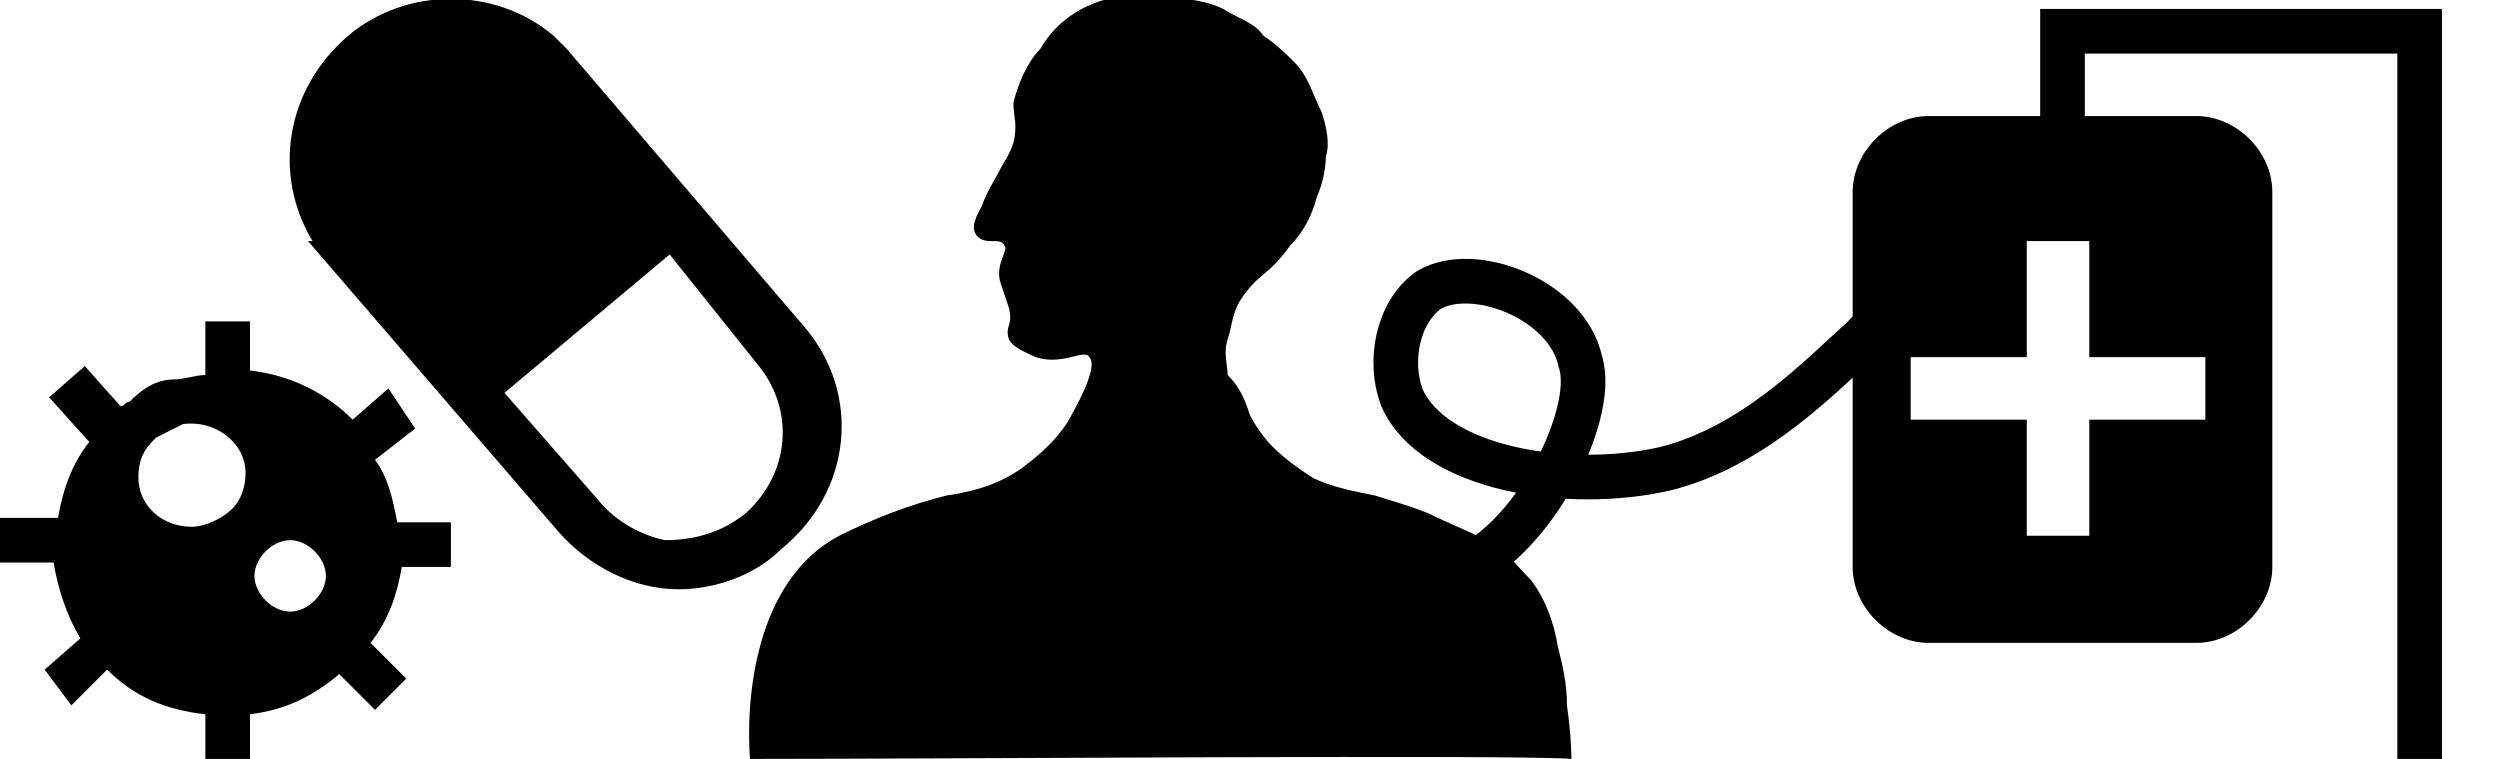 <?xml version="1.0" encoding="utf-8"?>
<!-- Generator: Adobe Illustrator 27.2.0, SVG Export Plug-In . SVG Version: 6.00 Build 0)  -->
<svg version="1.1" id="Layer_1" xmlns="http://www.w3.org/2000/svg" xmlns:xlink="http://www.w3.org/1999/xlink" x="0px" y="0px"
	 viewBox="0 0 56 17" style="enable-background:new 0 0 56 17;" xml:space="preserve">
<style type="text/css">
	.st0{fill:#010101;}
	.st1{fill:none;stroke:#000000;stroke-miterlimit:10;}
</style>
<path class="st0" d="M16.8,17c-0.1-1.3,0.1-4,2-5c0.8-0.4,1.6-0.7,2.4-0.9c0.7-0.1,1.3-0.3,1.8-0.7c0.4-0.3,0.8-0.7,1-1.1
	c0.5-0.9,0.5-1.2,0.4-1.3c-0.1-0.2-0.6,0.2-1.2,0c-0.2-0.1-0.5-0.2-0.6-0.4c-0.1-0.3,0.1-0.3,0-0.7c-0.1-0.3-0.1-0.3-0.2-0.6
	c-0.1-0.4,0.2-0.7,0.1-0.8c-0.1-0.2-0.4,0-0.6-0.2c-0.2-0.2,0-0.5,0.1-0.7c0.1-0.3,0.3-0.6,0.4-0.8c0.1-0.2,0.2-0.3,0.3-0.6
	c0.1-0.4,0-0.6,0-0.9c0.1-0.4,0.3-0.9,0.6-1.2c0.4-0.7,1.1-1.1,1.9-1.2c0.3-0.1,0.7-0.1,1,0c0.4,0.1,0.8,0.1,1.2,0.3
	c0.3,0.2,0.7,0.3,0.9,0.6C28.6,1,28.8,1.2,29,1.4c0.3,0.3,0.4,0.7,0.6,1.1c0.1,0.3,0.2,0.7,0.1,1c0,0.3-0.1,0.7-0.2,0.9
	c-0.1,0.4-0.3,0.8-0.6,1.1c-0.5,0.7-0.7,0.6-1.1,1.2c-0.2,0.3-0.2,0.6-0.3,0.9c-0.1,0.3,0,0.6,0,0.8C27.8,8.7,27.9,9,28,9.3
	c0.1,0.2,0.3,0.5,0.5,0.7c0.3,0.3,0.6,0.5,0.9,0.7c0.4,0.2,0.9,0.3,1.4,0.4c0.3,0.1,0.7,0.2,1.2,0.4c0.4,0.2,0.9,0.4,1.3,0.6
	c0.4,0.2,0.7,0.6,1,0.9c0.3,0.4,0.5,0.9,0.6,1.5c0.1,0.4,0.2,0.8,0.2,1.3c0.1,0.7,0.1,1.2,0.1,1.2C34.1,16.9,21.1,17,16.8,17z"/>
<polyline class="st1" points="46.2,2.8 46.2,0.7 54.2,0.7 54.2,17 "/>
<path d="M49.2,2.6h-6c-0.9,0-1.7,0.8-1.7,1.7v8.4c0,0.9,0.8,1.7,1.7,1.7h6c0.9,0,1.7-0.8,1.7-1.7V4.3C50.9,3.4,50.1,2.6,49.2,2.6z
	 M49.4,8v1.4h-2.6V12h-1.4V9.4h-2.6V8h2.6V5.4h1.4V8H49.4z"/>
<path class="st1" d="M32.3,12.9c1.9-0.4,3.5-3.6,3.1-4.8C35.1,6.7,33,5.9,32,6.5c-0.7,0.5-0.9,1.6-0.6,2.4c0.7,1.6,3.7,2.1,5.9,1.6
	c2-0.5,3.5-2.1,4.4-2.9c0.5-0.5,0.8-0.9,1-1.2"/>
<path d="M18,7.3l-5.3-6.2l-0.3-0.3l0,0c-1.3-1.1-3.3-1.1-4.6,0l0,0C6.4,2,6.1,3.9,7,5.4L6.9,5.4l5.6,6.5c0.7,0.8,1.7,1.3,2.7,1.3
	c0.8,0,1.7-0.3,2.3-0.9C19.1,11,19.3,8.8,18,7.3z M13.4,11.2l-2.1-2.4L15,5.7L17,8.2c0.8,1,0.7,2.4-0.3,3.3
	c-0.5,0.4-1.1,0.6-1.8,0.6C14.4,12,13.8,11.7,13.4,11.2z"/>
<path d="M10.1,12.7v-1H8.9c-0.1-0.5-0.2-1-0.5-1.4l0.9-0.7L8.7,8.7L7.9,9.4c-0.6-0.6-1.4-1-2.3-1.1V7.2h-1v1.2
	c-0.2,0-0.5,0.1-0.7,0.1C3.5,8.5,3.2,8.7,2.9,9C2.8,9,2.8,9.1,2.7,9.1L1.9,8.2L1.1,8.9l0.9,1c-0.4,0.5-0.6,1.1-0.7,1.7H0v1h1.2
	c0.1,0.6,0.3,1.2,0.6,1.7l-0.8,0.7l0.6,0.8L2.4,15c0.6,0.6,1.3,0.9,2.2,1v1h1v-1c0.8-0.1,1.4-0.4,2-0.9l0.8,0.8l0.7-0.7l-0.8-0.8
	c0.4-0.5,0.6-1.1,0.7-1.7H10.1z M3.5,9.8c0.2-0.1,0.4-0.2,0.6-0.3c0.7-0.1,1.4,0.4,1.4,1.1c0,0.3-0.1,0.6-0.3,0.8
	c-0.2,0.2-0.6,0.4-0.9,0.4c-0.7,0-1.2-0.5-1.2-1.1C3.1,10.2,3.3,10,3.5,9.8z M5.7,12.9c0-0.4,0.4-0.8,0.8-0.8s0.8,0.4,0.8,0.8
	s-0.4,0.8-0.8,0.8S5.7,13.3,5.7,12.9z"/>
</svg>
